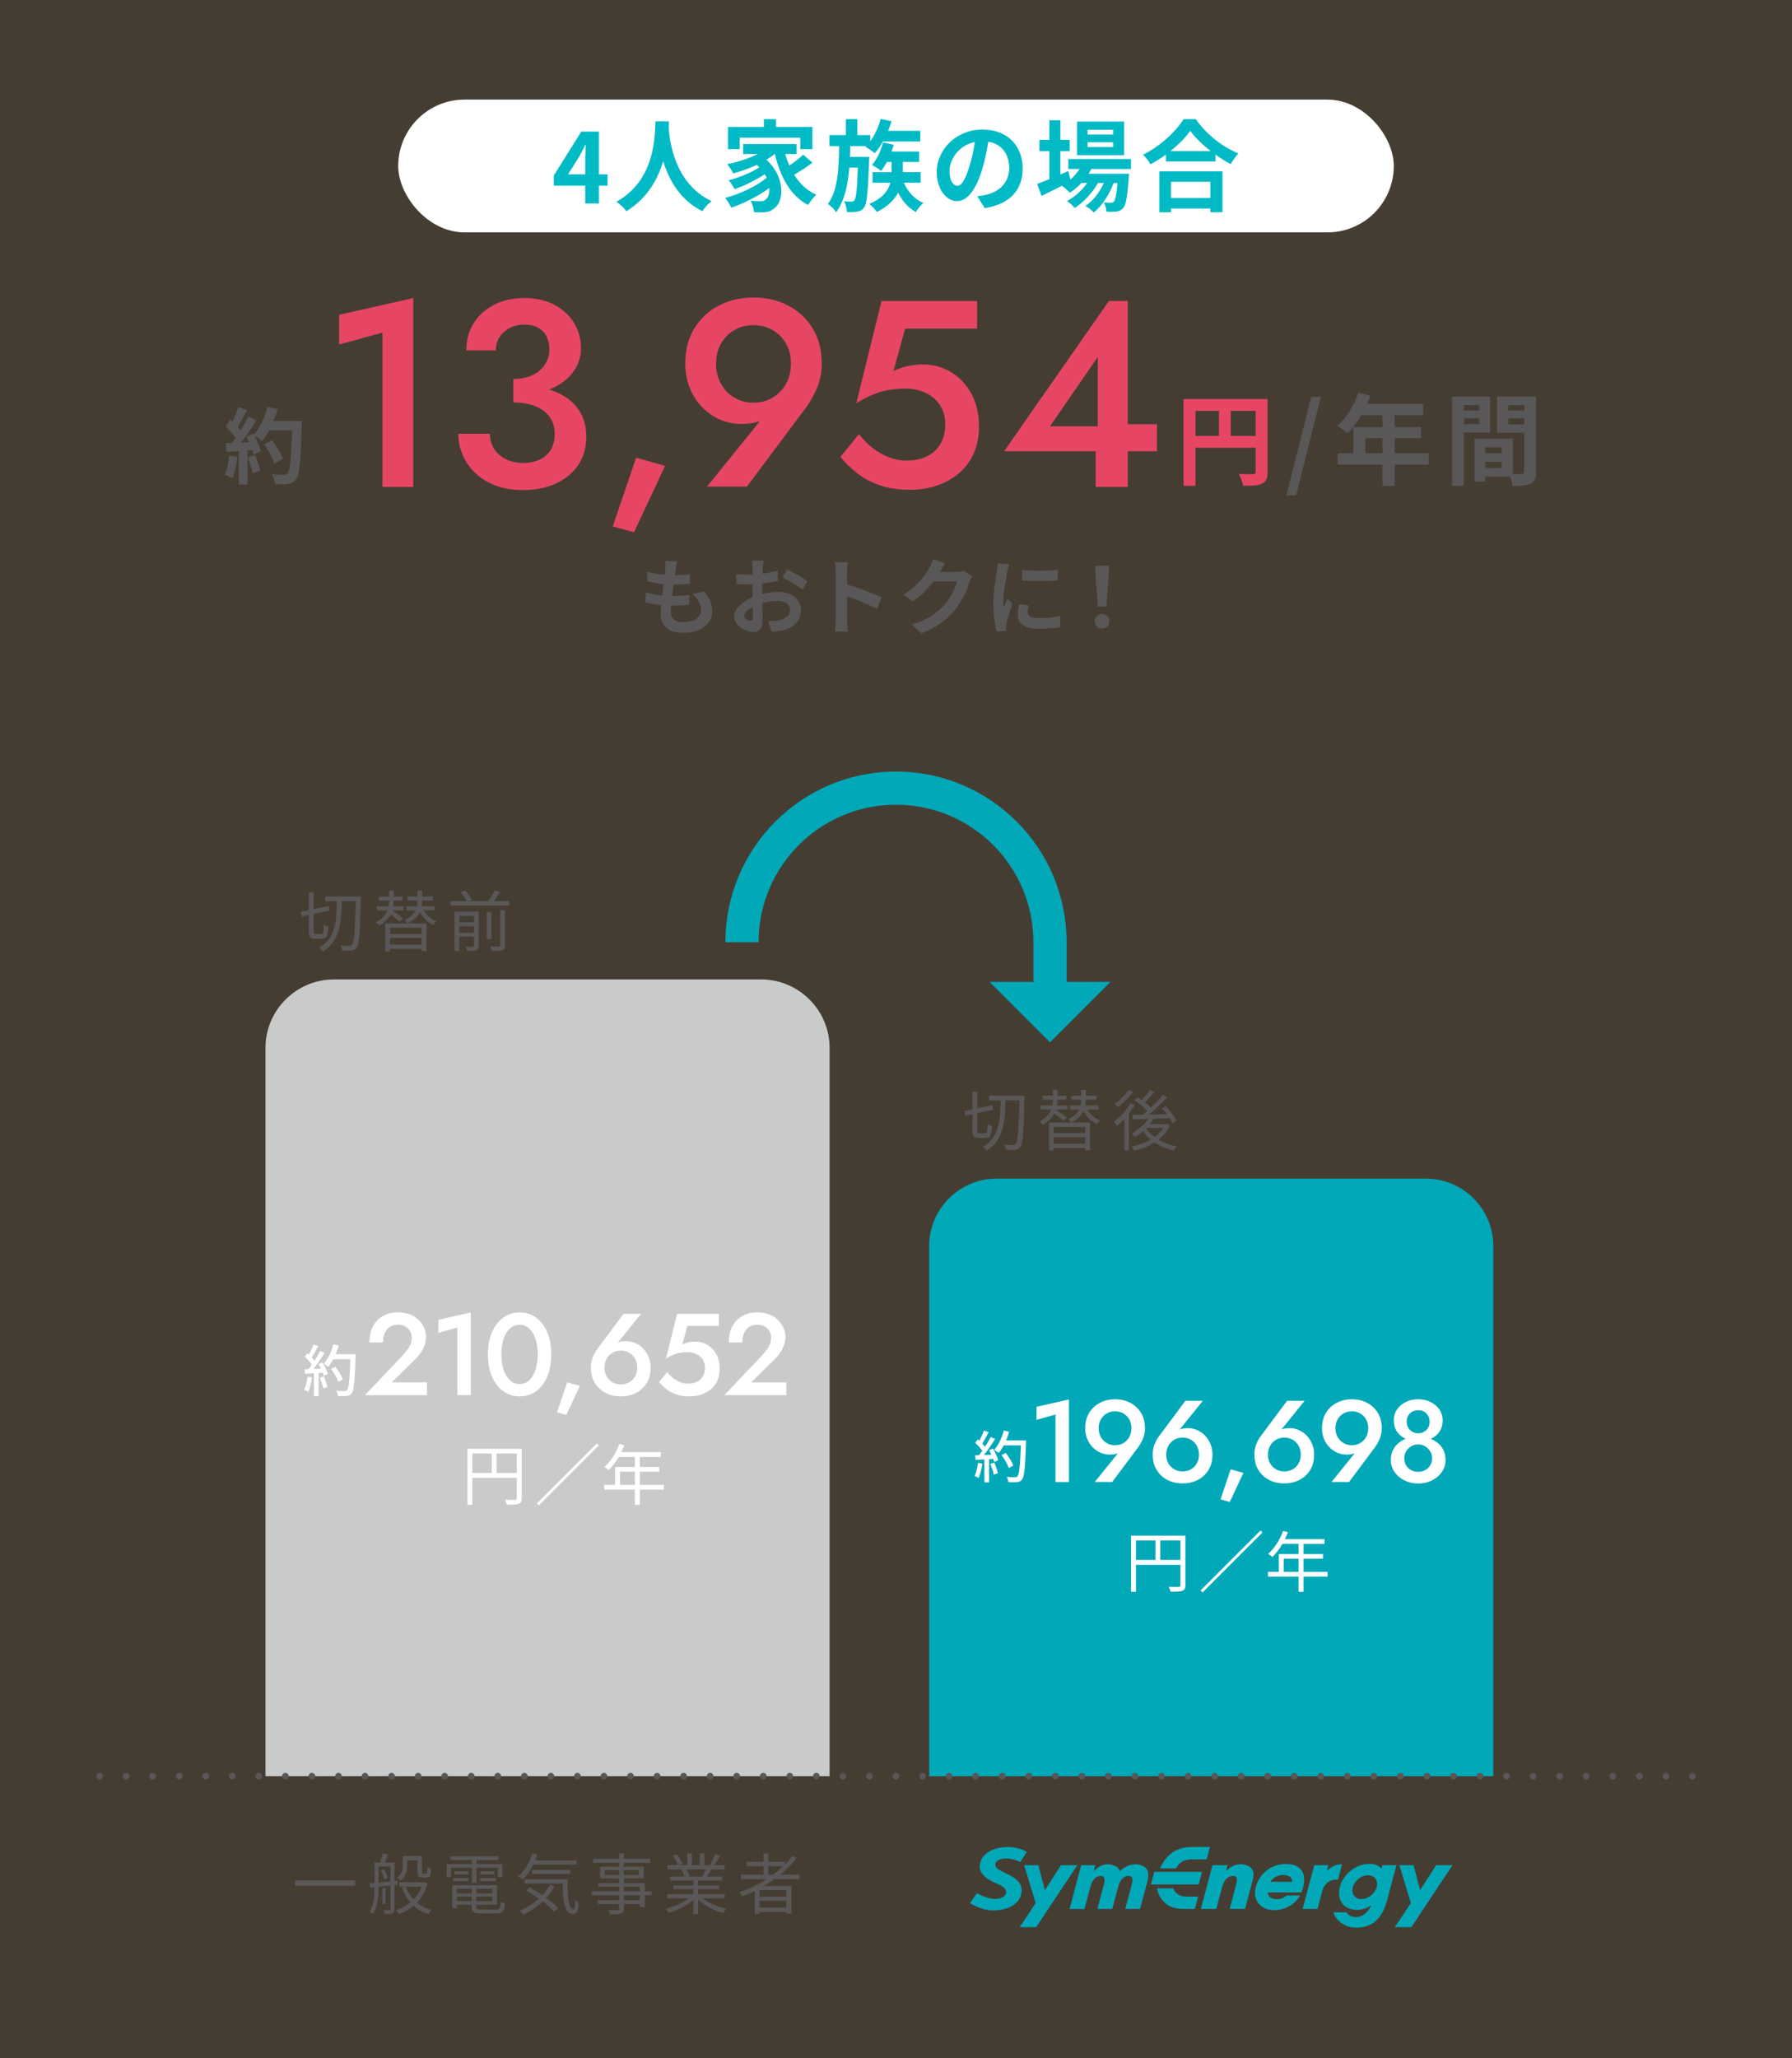 <?xml version="1.0" encoding="UTF-8"?><svg id="_レイヤー_2" xmlns="http://www.w3.org/2000/svg" viewBox="0 0 540 620"><rect x="0" y="0" width="540" height="620" fill="#333333" stroke="none"/><defs><style>.cls-1{fill:#e64664;}.cls-2{fill:#00bac6;}.cls-3{fill:#e69c2e;opacity:.1;}.cls-4{fill:#c9caca;}.cls-5{fill:#fff;}.cls-6{stroke-dasharray:0 8;}.cls-6,.cls-7,.cls-8{fill:none;}.cls-6,.cls-8{stroke:#595757;stroke-linecap:round;stroke-linejoin:round;stroke-width:2px;}.cls-7{stroke:#00a8b8;stroke-miterlimit:10;stroke-width:10px;}.cls-9{fill:#00a8b8;}.cls-10{fill:#595757;}</style></defs><g id="_レイヤー_1-2"><rect class="cls-3" width="540" height="620"/><path class="cls-10" d="M71.5,137.63c-.25,2.35-.77,4.85-1.5,6.45-.52-.33-1.62-.85-2.27-1.08.73-1.47,1.12-3.7,1.32-5.8l2.45.42ZM90.95,126.8s0,1-.03,1.38c-.32,10.95-.67,14.9-1.72,16.22-.7.95-1.35,1.22-2.4,1.38-.9.15-2.45.12-3.9.07-.05-.85-.45-2.15-1-3,1.57.15,3,.15,3.67.15.48,0,.75-.1,1.05-.42.75-.78,1.12-4.42,1.4-12.95h-6.9c-.67,1.22-1.37,2.32-2.12,3.22-.5-.45-1.6-1.2-2.35-1.65.88,1.58,1.67,3.42,1.95,4.67l-2.25,1.05c-.07-.4-.2-.85-.35-1.35l-1.42.1v10.27h-2.62v-10.07l-3.7.25-.25-2.6,1.85-.07c.38-.47.77-1,1.15-1.55-.73-1.08-1.95-2.42-3-3.42l1.4-2.05c.2.17.4.35.6.53.7-1.38,1.4-3.05,1.82-4.35l2.62.92c-.9,1.72-1.92,3.65-2.82,5.05.32.35.62.73.87,1.05.9-1.4,1.7-2.85,2.3-4.1l2.52,1.05c-1.4,2.2-3.15,4.75-4.77,6.77l2.52-.1c-.27-.6-.57-1.2-.87-1.72l2.1-.92.17.3c1.85-1.97,3.32-5.17,4.12-8.32l3.05.65c-.33,1.22-.75,2.42-1.22,3.57h8.52ZM76.83,137.05c.67,1.47,1.32,3.42,1.62,4.7l-2.35.83c-.2-1.28-.85-3.3-1.47-4.82l2.2-.7ZM82.67,139.6c-.48-1.57-1.77-3.97-3.05-5.77l2.37-1.2c1.3,1.72,2.72,4.02,3.25,5.6l-2.57,1.38Z"/><path class="cls-1" d="M102.21,94.82l22.32-5.04v56.88h-9.28v-46.48l-13.04,3.6v-8.96Z"/><path class="cls-1" d="M149.44,146.3c-2.37-.88-4.4-2.11-6.08-3.68-1.68-1.57-2.97-3.39-3.88-5.44-.91-2.05-1.36-4.23-1.36-6.52h9.52c0,1.76.44,3.31,1.32,4.64.88,1.33,2.08,2.36,3.6,3.08,1.52.72,3.21,1.08,5.08,1.08s3.6-.35,5.04-1.04c1.44-.69,2.55-1.69,3.32-3,.77-1.31,1.16-2.89,1.16-4.76,0-1.49-.29-2.83-.88-4-.59-1.17-1.43-2.16-2.52-2.96-1.09-.8-2.4-1.41-3.92-1.84-1.52-.43-3.24-.64-5.16-.64v-5.36c3.09,0,5.97.29,8.64.88,2.67.59,5,1.52,7,2.8s3.56,2.92,4.68,4.92c1.12,2,1.68,4.39,1.68,7.16,0,3.2-.8,6-2.4,8.4-1.6,2.4-3.84,4.27-6.72,5.6-2.88,1.33-6.24,2-10.08,2-2.99,0-5.67-.44-8.04-1.32ZM154.68,114.18c1.71,0,3.23-.23,4.56-.68,1.33-.45,2.47-1.09,3.4-1.92.93-.83,1.65-1.77,2.16-2.84.51-1.07.76-2.19.76-3.36,0-1.49-.28-2.81-.84-3.96-.56-1.15-1.4-2.04-2.52-2.68s-2.53-.96-4.24-.96c-2.4,0-4.43.73-6.08,2.2-1.65,1.47-2.48,3.32-2.48,5.56h-8.88c0-3.09.73-5.81,2.2-8.16,1.47-2.35,3.51-4.2,6.12-5.56,2.61-1.36,5.63-2.04,9.04-2.04,3.63,0,6.72.69,9.28,2.08,2.56,1.39,4.52,3.21,5.88,5.48,1.36,2.27,2.04,4.79,2.04,7.56s-.88,5.33-2.64,7.52c-1.76,2.19-4.17,3.87-7.24,5.04-3.07,1.17-6.57,1.76-10.52,1.76v-5.04Z"/><path class="cls-1" d="M200.41,140.34l-9.36,20-6.4-1.76,7.04-20.72,8.72,2.48Z"/><path class="cls-1" d="M213.06,146.58l17.76-22,1.44-.24c-1.23,1.39-2.55,2.29-3.96,2.72-1.41.43-3.05.64-4.92.64-2.24,0-4.36-.43-6.36-1.28-2-.85-3.8-2.09-5.4-3.72-1.6-1.63-2.85-3.56-3.76-5.8-.91-2.24-1.36-4.69-1.36-7.36,0-4.16.92-7.72,2.76-10.68,1.84-2.96,4.31-5.24,7.4-6.84,3.09-1.6,6.56-2.4,10.4-2.4s7.31.8,10.4,2.4c3.09,1.6,5.56,3.88,7.4,6.84,1.84,2.96,2.76,6.52,2.76,10.68,0,2.61-.45,5.01-1.36,7.2-.91,2.19-2.03,4.19-3.36,6l-17.84,23.84h-12ZM236.86,103.5c-.99-1.73-2.33-3.09-4.04-4.08-1.71-.99-3.63-1.48-5.76-1.48s-4.05.49-5.76,1.48c-1.71.99-3.05,2.35-4.04,4.08-.99,1.73-1.48,3.75-1.48,6.04s.49,4.32,1.48,6.08c.99,1.76,2.33,3.15,4.04,4.16,1.71,1.01,3.63,1.52,5.76,1.52s4.05-.51,5.76-1.52c1.71-1.01,3.05-2.4,4.04-4.16.99-1.76,1.48-3.79,1.48-6.08s-.49-4.31-1.48-6.04Z"/><path class="cls-1" d="M293.28,136.9c-1.15,2.4-2.71,4.39-4.68,5.96-1.97,1.57-4.19,2.75-6.64,3.52s-5.04,1.16-7.76,1.16c-3.41,0-6.44-.45-9.08-1.36-2.64-.91-4.92-2.12-6.84-3.64-1.92-1.52-3.6-3.16-5.04-4.92l5.6-6.88c1.12,1.49,2.43,2.84,3.92,4.04,1.49,1.2,3.13,2.16,4.92,2.88,1.79.72,3.56,1.08,5.32,1.08,2.51,0,4.64-.44,6.4-1.32s3.11-2.13,4.04-3.76c.93-1.63,1.4-3.56,1.4-5.8s-.53-4.24-1.6-5.84c-1.07-1.6-2.51-2.83-4.32-3.68-1.81-.85-3.79-1.28-5.92-1.28-1.65,0-3.27.12-4.84.36s-3.17.68-4.8,1.32c-1.63.64-3.4,1.55-5.32,2.72l7.6-30.8h28.8v8.32h-21.68l-3.52,12.8c1.39-.69,2.83-1.2,4.32-1.52,1.49-.32,3.01-.48,4.56-.48,3.09,0,5.92.77,8.48,2.32,2.56,1.55,4.6,3.71,6.12,6.48,1.52,2.77,2.28,6.05,2.28,9.84,0,3.25-.57,6.08-1.72,8.48Z"/><path class="cls-1" d="M334.16,90.66h5.68v56h-9.68v-14.08l.64-.88v-24.16l-14.4,20.88h19.44l1.36-.64h11.44v8.16h-46.08l31.6-45.28Z"/><path class="cls-10" d="M203.64,171.33c-.08.42-.18,1.1-.27,1.92,1.8-.03,3.4-.17,4.57-.35l-.1,2.97c-1.5.15-2.87.25-4.87.25-.15,1.1-.3,2.27-.42,3.4h.17c1.55,0,3.4-.1,5.02-.3l-.07,2.97c-1.4.12-2.85.23-4.42.23h-1c-.05.75-.1,1.37-.1,1.82,0,2.08,1.27,3.17,3.72,3.17,3.5,0,5.4-1.6,5.4-3.65,0-1.7-.92-3.3-2.57-4.85l3.52-.75c1.65,2.1,2.42,3.87,2.42,6,0,3.77-3.4,6.47-8.87,6.47-3.92,0-6.7-1.7-6.7-5.87,0-.6.08-1.5.18-2.52-1.82-.18-3.47-.45-4.8-.83l.17-3.02c1.62.55,3.3.83,4.92,1,.15-1.12.3-2.3.42-3.42-1.72-.18-3.5-.47-4.97-.9l.17-2.87c1.45.48,3.32.8,5.15.95.07-.78.15-1.45.2-2.03.08-1.17.08-1.67.02-2.22l3.52.2c-.23.9-.33,1.57-.42,2.22Z"/><path class="cls-10" d="M229.84,171.01c-.02.55-.05,1.15-.07,1.78,1.65-.2,3.3-.53,4.6-.9l.08,3.1c-1.42.32-3.15.57-4.77.78-.02.75-.02,1.52-.02,2.25v.92c1.7-.43,3.42-.65,4.8-.65,3.85,0,6.87,2,6.87,5.45,0,2.95-1.55,5.17-5.52,6.17-1.15.25-2.25.32-3.27.4l-1.15-3.22c1.12,0,2.2-.03,3.07-.18,2.02-.38,3.62-1.38,3.62-3.2,0-1.7-1.5-2.7-3.67-2.7-1.55,0-3.17.25-4.7.7.05,1.97.1,3.92.1,4.77,0,3.1-1.1,3.92-2.75,3.92-2.42,0-5.85-2.1-5.85-4.75,0-2.17,2.5-4.45,5.57-5.77-.02-.6-.02-1.2-.02-1.77v-2.1c-.48.02-.92.05-1.32.05-1.67,0-2.65-.02-3.5-.12l-.05-3.02c1.47.17,2.55.2,3.45.2.45,0,.95-.02,1.45-.05.02-.87.02-1.6.02-2.02,0-.53-.1-1.75-.17-2.2h3.45c-.08.45-.18,1.52-.23,2.17ZM226.09,186.98c.45,0,.8-.2.8-1.05,0-.62-.02-1.77-.08-3.12-1.52.83-2.55,1.85-2.55,2.72,0,.78,1.17,1.45,1.82,1.45ZM243.33,175.05l-1.5,2.55c-1.2-1.03-4.47-2.9-6.02-3.65l1.37-2.42c1.92.92,4.82,2.57,6.15,3.52Z"/><path class="cls-10" d="M251.83,172.36c0-.87-.08-2.12-.25-3h3.9c-.1.87-.22,1.97-.22,3v3.7c3.35.97,8.15,2.75,10.45,3.88l-1.42,3.45c-2.57-1.35-6.32-2.8-9.02-3.72v7.07c0,.72.12,2.47.22,3.5h-3.9c.15-1,.25-2.5.25-3.5v-14.37Z"/><path class="cls-10" d="M283.3,172.18s-.05.07-.08.12h5.02c.77,0,1.6-.12,2.17-.3l2.55,1.57c-.27.48-.62,1.18-.83,1.8-.67,2.22-2.1,5.55-4.35,8.35-2.37,2.9-5.4,5.2-10.1,7.05l-2.95-2.65c5.12-1.52,7.9-3.7,10.07-6.17,1.7-1.95,3.15-4.95,3.55-6.82h-7.02c-1.67,2.17-3.85,4.37-6.3,6.05l-2.8-2.07c4.37-2.67,6.55-5.9,7.8-8.05.37-.62.9-1.78,1.12-2.62l3.65,1.2c-.57.87-1.22,2-1.52,2.55Z"/><path class="cls-10" d="M303.51,172.21c-.32,1.67-1.2,6.67-1.2,9.17,0,.47.03,1.12.1,1.62.38-.85.77-1.72,1.12-2.55l1.55,1.22c-.7,2.08-1.52,4.8-1.8,6.12-.08.38-.12.92-.12,1.17,0,.28.02.68.05,1.03l-2.9.2c-.5-1.72-.97-4.77-.97-8.17,0-3.75.77-7.97,1.05-9.9.08-.7.23-1.65.25-2.45l3.5.3c-.2.52-.52,1.77-.62,2.22ZM309.69,184.43c0,1.1.95,1.78,3.5,1.78,2.22,0,4.07-.2,6.27-.65l.05,3.37c-1.62.3-3.62.48-6.45.48-4.3,0-6.37-1.53-6.37-4.1,0-.97.15-1.97.42-3.25l2.87.27c-.2.83-.3,1.43-.3,2.1ZM318.73,171.63v3.22c-3.07.28-7.6.3-10.75,0v-3.2c3.07.42,8.05.3,10.75-.03Z"/><path class="cls-10" d="M329.9,187.15c0-1.32.95-2.22,2.2-2.22s2.2.9,2.2,2.22-.95,2.2-2.2,2.2-2.2-.9-2.2-2.2ZM330.15,174.16l-.12-3.72h4.15l-.12,3.72-.67,8.55h-2.55l-.67-8.55Z"/><path class="cls-1" d="M381.97,142.16c0,1.95-.42,2.94-1.68,3.51-1.2.6-3,.66-5.67.66-.18-.99-.78-2.64-1.29-3.57,1.71.12,3.66.09,4.26.09.57-.03.78-.21.78-.72v-7.26h-18.12v11.46h-3.6v-26.1h25.32v21.93ZM360.25,131.33h7.08v-7.56h-7.08v7.56ZM378.37,131.33v-7.56h-7.5v7.56h7.5Z"/><path class="cls-10" d="M395.12,119.57h2.91l-7.44,29.64h-2.94l7.47-29.64Z"/><path class="cls-10" d="M430.54,139.97h-10.26v6.42h-3.69v-6.42h-13.5v-3.42h4.74v-7.89h8.76v-3.57h-6.42c-1.23,2.13-2.67,4.05-4.08,5.46-.69-.6-2.22-1.8-3.09-2.31,2.7-2.28,5.01-6.12,6.3-9.99l3.63.93c-.27.84-.6,1.65-.99,2.46h16.95v3.45h-8.61v3.57h7.92v3.33h-7.92v4.56h10.26v3.42ZM416.59,136.55v-4.56h-5.19v4.56h5.19Z"/><path class="cls-10" d="M441.11,130.31v16.05h-3.54v-26.88h11.49v10.83h-7.95ZM441.11,122.06v1.59h4.62v-1.59h-4.62ZM445.73,127.76v-1.71h-4.62v1.71h4.62ZM462.89,142.13c0,1.92-.39,2.97-1.59,3.54-1.17.6-2.91.69-5.49.69-.09-.75-.42-1.86-.78-2.79h-7.44v1.53h-3.24v-12.96h1.47v-.03l10.08.03v10.62c1.17.03,2.28.03,2.67,0,.54,0,.72-.18.72-.66v-11.73h-8.16v-10.89h11.76v22.65ZM452.54,134.75h-4.95v1.8h4.95v-1.8ZM452.54,140.96v-1.86h-4.95v1.86h4.95ZM454.52,122.06v1.59h4.77v-1.59h-4.77ZM459.29,127.82v-1.77h-4.77v1.77h4.77Z"/><path class="cls-10" d="M107.04,566.43v1.62h-18.16v-1.62h18.16Z"/><path class="cls-10" d="M118.89,567.81v7.24c0,.68-.14,1.06-.6,1.28-.46.2-1.16.22-2.3.22-.06-.32-.26-.88-.44-1.2h1.76c.24,0,.34-.06.34-.3v-7.1c-1.24.14-2.46.28-3.58.4,0,2.54-.22,5.98-1.66,8.2-.2-.22-.74-.54-1.04-.68,1.32-2.1,1.48-5.04,1.48-7.4l-1.3.14-.16-1.24,1.46-.14v-6.18h1.74c.28-.84.6-1.96.72-2.74l1.6.32c-.32.82-.66,1.7-.96,2.42h2.94v5.56l.92-.1.02,1.18-.94.12ZM114.06,567.11c1.1-.1,2.32-.24,3.58-.36v-4.5h-3.58v4.86ZM115.7,563.07c.54.8,1,1.92,1.16,2.66l-1.02.42c-.14-.76-.58-1.88-1.06-2.72l.92-.36ZM116.2,573.47h-.96v-4.68h.96v4.68ZM128.83,567.27c-.62,2.42-1.74,4.36-3.16,5.86,1.22,1,2.68,1.76,4.36,2.2-.3.28-.72.86-.92,1.22-1.72-.52-3.22-1.36-4.46-2.48-1.32,1.12-2.86,1.96-4.5,2.52-.14-.36-.52-.94-.8-1.24,1.56-.46,3.04-1.24,4.3-2.3-1.1-1.26-1.96-2.76-2.58-4.48l1.12-.26h-1.88v-1.34h7.34l.26-.04.92.34ZM122.73,561.69c0,1.54-.34,3.48-1.94,4.76-.22-.26-.76-.72-1.06-.88,1.44-1.12,1.66-2.64,1.66-3.92v-2.56h5.76v4.58c0,.38,0,.6.08.66.08.08.2.1.34.1h.54c.18,0,.36-.02.44-.08.08-.04.16-.18.2-.42.04-.28.06-.86.08-1.62.26.24.74.46,1.08.58,0,.72-.06,1.58-.18,1.86-.12.34-.32.54-.58.66-.22.12-.6.16-.9.16h-1c-.36,0-.8-.08-1.08-.32-.26-.26-.36-.58-.36-1.66v-3.2h-3.08v1.3ZM122.27,568.31c.54,1.44,1.34,2.74,2.36,3.84,1.02-1.06,1.84-2.36,2.38-3.84h-4.74Z"/><path class="cls-10" d="M142.19,562.61h-6.28v2.8h-1.34v-3.88h7.62v-1.22h-6.48v-1.16h14.52v1.16h-6.6v1.22h7.76v3.88h-1.38v-2.8h-6.38v4.56h-1.44v-4.56ZM149.5,575.19c1.06,0,1.26-.34,1.36-2.34.34.22.88.42,1.3.5-.22,2.42-.68,3.02-2.56,3.02h-4.6c-2.24,0-2.86-.38-2.86-1.98v-.64h-4.44v1.04h-1.42v-6.94h13.48v5.9h-6.2v.64c0,.68.24.8,1.5.8h4.44ZM136.57,565.71h4.6v.94h-4.6v-.94ZM141.17,564.61h-4.22v-.92h4.22v.92ZM137.69,568.93v1.38h4.44v-1.38h-4.44ZM142.13,572.67v-1.36h-4.44v1.36h4.44ZM148.31,568.93h-4.76v1.38h4.76v-1.38ZM148.31,572.67v-1.36h-4.76v1.36h4.76ZM148.98,563.69v.92h-4.28v-.92h4.28ZM144.69,565.71h4.76v.94h-4.76v-.94Z"/><path class="cls-10" d="M160.71,561.67c-.9,1.8-2.02,3.36-3.24,4.5-.3-.26-.96-.72-1.36-.96,1.94-1.6,3.48-4.16,4.3-6.96l1.54.36c-.2.62-.42,1.22-.66,1.8h12.46v1.26h-13.04ZM167.15,568.19c-.72,1.26-1.58,2.42-2.54,3.48,1.44,1.04,2.72,2.12,3.58,3.04l-1.18,1.12c-.8-.92-2.04-2-3.48-3.08-1.72,1.62-3.7,2.96-5.78,3.96-.22-.3-.78-.88-1.1-1.14,2.1-.9,4.06-2.14,5.72-3.66-1.24-.88-2.56-1.72-3.8-2.42l1.06-.98c1.22.68,2.54,1.48,3.82,2.34.9-.96,1.68-2.02,2.3-3.14l1.4.48ZM171.01,566.09c.02,5.16.3,9.02,1.8,9.02.4,0,.5-1.14.54-2.82.28.3.72.66,1.04.86-.14,2.5-.46,3.4-1.68,3.42-2.64-.02-3.06-3.74-3.18-9.2h-11.44v-1.28h12.92ZM160.37,564.49v-1.24h11.48v1.24h-11.48Z"/><path class="cls-10" d="M196.36,570.89h-2.06v3.54h-1.48v-.9h-4.8v1.38c0,.92-.28,1.26-.88,1.48-.62.22-1.66.24-3.32.24-.08-.38-.32-.92-.52-1.26,1.2.04,2.4.02,2.74.02.38-.02.5-.14.5-.48v-1.38h-6.46v-1.14h6.46v-1.5h-8.18v-1.18h8.18v-1.4h-6.28v-1.1h6.28v-1.4h-5.72v-3.52h5.72v-1.16h-7.8v-1.22h7.8v-1.6h1.48v1.6h7.96v1.22h-7.96v1.16h5.96v3.52h-5.96v1.4h6.28v2.5h2.06v1.18ZM186.53,564.77v-1.44h-4.3v1.44h4.3ZM188.01,563.33v1.44h4.48v-1.44h-4.48ZM188.01,569.71h4.8v-1.4h-4.8v1.4ZM192.81,570.89h-4.8v1.5h4.8v-1.5Z"/><path class="cls-10" d="M211.77,571.81c1.82,1.44,4.58,2.62,7.14,3.16-.34.32-.8.9-1,1.32-2.68-.76-5.6-2.26-7.52-4.1v4.36h-1.46v-4.26c-1.92,1.74-4.84,3.18-7.46,3.94-.2-.38-.64-.94-.96-1.26,2.48-.56,5.26-1.76,7.06-3.16h-6.54v-1.26h7.9v-1.48h-6.02v-1.14h6.02v-1.46h-7.02v-1.22h4.36c-.18-.6-.58-1.4-.98-2l.7-.14h-4.88v-1.28h3.18c-.28-.8-.98-2-1.58-2.9l1.26-.42c.68.9,1.4,2.14,1.7,2.94l-1.02.38h2.46v-3.54h1.38v3.54h2.38v-3.54h1.4v3.54h2.42l-.74-.24c.52-.84,1.16-2.14,1.52-3.04l1.52.4c-.56,1.02-1.2,2.12-1.76,2.88h3.1v1.28h-4c-.4.76-.84,1.54-1.24,2.14h4.54v1.22h-7.24v1.46h6.26v1.14h-6.26v1.48h8.02v1.26h-6.64ZM206.79,563.11c.42.62.84,1.46,1,2l-.64.14h4.7l-.2-.06c.34-.58.74-1.4,1.02-2.08h-5.88Z"/><path class="cls-10" d="M233.45,566.03c-1.04.74-2.12,1.44-3.22,2.08h8.26v8.36h-1.52v-.56h-8.1v.64h-1.46v-6.92c-1.2.58-2.44,1.12-3.66,1.58-.18-.32-.66-.92-.94-1.22,2.9-1.02,5.7-2.34,8.22-3.96h-7.78v-1.34h6.84v-2.56h-5.1v-1.32h5.1v-2.5h1.46v2.5h4.94v.82c.84-.84,1.6-1.72,2.28-2.64l1.26.68c-1.4,1.84-3.04,3.52-4.86,5.02h5.76v1.34h-7.48ZM236.97,569.37h-8.1v1.98h8.1v-1.98ZM236.97,574.61v-2.08h-8.1v2.08h8.1ZM232.95,564.69c1.08-.8,2.1-1.66,3.04-2.56h-4.44v2.56h1.4Z"/><path class="cls-10" d="M96.92,281.37c.52,0,.62-.52.66-2.86.34.28.94.54,1.34.64-.16,2.76-.52,3.62-1.88,3.62h-2.1c-1.48,0-1.88-.48-1.88-2.26v-4.92l-2.14.46-.26-1.36,2.4-.52v-5.32h1.46v5.02l4.5-.96.28,1.34-4.78,1.02v5.26c0,.72.08.84.62.84h1.78ZM108.74,270.05s-.02.62-.02.82c-.26,10.2-.46,13.56-1.26,14.58-.42.62-.86.8-1.54.88-.64.08-1.76.06-2.8,0-.02-.44-.22-1.08-.48-1.52,1.16.1,2.22.1,2.68.1.34.02.56-.06.78-.34.6-.74.88-4.06,1.12-13.1h-4.2c-.14,6.22-.6,12.1-5.74,15.16-.22-.38-.72-.9-1.08-1.18,4.92-2.74,5.24-8.2,5.32-13.98h-3.48v-1.42h10.7Z"/><path class="cls-10" d="M120.49,277.65c-.62-.58-1.74-1.44-2.78-2.2-.64,1.22-1.72,2.38-3.48,3.36-.22-.28-.66-.78-.98-1.02,2.02-1,3.02-2.3,3.5-3.58h-3.16v-1.22h3.5c.12-.62.14-1.22.14-1.74h-3.04v-1.2h3.04v-1.76h1.42v1.76h2.66v1.2h-2.66c0,.54-.04,1.14-.14,1.74h3.14v1.22h-3.42l-.02.06c1.1.74,2.5,1.74,3.22,2.38l-.94,1ZM116.09,278.15h12.42v8.34h-1.48v-.66h-9.5v.74h-1.44v-8.42ZM117.53,279.43v1.92h9.5v-1.92h-9.5ZM127.03,284.55v-2.04h-9.5v2.04h9.5ZM127.71,274.21c.82,1.48,2.16,2.7,3.84,3.3-.34.24-.76.76-.94,1.12-1.78-.78-3.16-2.2-4.06-3.94-.58,1.24-1.72,2.48-3.76,3.44-.2-.32-.62-.8-.92-1.06,1.88-.76,2.86-1.8,3.38-2.86h-2.84v-1.22h3.22c.12-.54.14-1.08.14-1.54v-.2h-2.96v-1.2h2.96v-1.76h1.44v1.76h3.22v1.2h-3.22v.2c0,.48-.04,1.02-.12,1.54h3.94v1.22h-3.32Z"/><path class="cls-10" d="M153.5,271.45v1.36h-17.74v-1.36h4.9c-.36-.78-1.14-1.86-1.82-2.66l1.36-.52c.78.84,1.62,2.02,2,2.8l-.98.38h5.96c.68-.96,1.44-2.28,1.88-3.24l1.56.52c-.54.92-1.2,1.9-1.78,2.72h4.66ZM144.27,284.85c0,.76-.18,1.14-.72,1.38-.56.24-1.42.24-2.78.24-.08-.38-.28-.94-.48-1.3,1,.04,1.9.04,2.16.02.3-.02.38-.1.38-.36v-2.66h-4.42v4.3h-1.42v-11.88h7.28v10.26ZM138.41,275.87v1.96h4.42v-1.96h-4.42ZM142.83,280.99v-2h-4.42v2h4.42ZM148.08,282.91h-1.38v-8.12h1.38v8.12ZM150.72,274.19h1.46v10.5c0,.9-.2,1.3-.8,1.54-.64.24-1.64.28-3.16.26-.08-.4-.32-1.02-.54-1.42,1.22.04,2.3.04,2.6.02.34-.02.44-.1.44-.4v-10.5Z"/><path class="cls-10" d="M296.92,341.37c.52,0,.62-.52.66-2.86.34.28.94.54,1.34.64-.16,2.76-.52,3.62-1.88,3.62h-2.1c-1.48,0-1.88-.48-1.88-2.26v-4.92l-2.14.46-.26-1.36,2.4-.52v-5.32h1.46v5.02l4.5-.96.28,1.34-4.78,1.02v5.26c0,.72.08.84.62.84h1.78ZM308.74,330.05s-.02.62-.02.82c-.26,10.2-.46,13.56-1.26,14.58-.42.62-.86.8-1.54.88-.64.08-1.76.06-2.8,0-.02-.44-.22-1.08-.48-1.52,1.16.1,2.22.1,2.68.1.34.02.56-.06.78-.34.6-.74.88-4.06,1.12-13.1h-4.2c-.14,6.22-.6,12.1-5.74,15.16-.22-.38-.72-.9-1.08-1.18,4.92-2.74,5.24-8.2,5.32-13.98h-3.48v-1.42h10.7Z"/><path class="cls-10" d="M320.49,337.65c-.62-.58-1.74-1.44-2.78-2.2-.64,1.22-1.72,2.38-3.48,3.36-.22-.28-.66-.78-.98-1.02,2.02-1,3.02-2.3,3.5-3.58h-3.16v-1.22h3.5c.12-.62.14-1.22.14-1.74h-3.04v-1.2h3.04v-1.76h1.42v1.76h2.66v1.2h-2.66c0,.54-.04,1.14-.14,1.74h3.14v1.22h-3.42l-.02.06c1.1.74,2.5,1.74,3.22,2.38l-.94,1ZM316.09,338.15h12.42v8.34h-1.48v-.66h-9.5v.74h-1.44v-8.42ZM317.53,339.43v1.92h9.5v-1.92h-9.5ZM327.03,344.55v-2.04h-9.5v2.04h9.5ZM327.71,334.21c.82,1.48,2.16,2.7,3.84,3.3-.34.24-.76.76-.94,1.12-1.78-.78-3.16-2.2-4.06-3.94-.58,1.24-1.72,2.48-3.76,3.44-.2-.32-.62-.8-.92-1.06,1.88-.76,2.86-1.8,3.38-2.86h-2.84v-1.22h3.22c.12-.54.14-1.08.14-1.54v-.2h-2.96v-1.2h2.96v-1.76h1.44v1.76h3.22v1.2h-3.22v.2c0,.48-.04,1.02-.12,1.54h3.94v1.22h-3.32Z"/><path class="cls-10" d="M341.92,332.81c-.5.88-1.08,1.76-1.74,2.62v11.18h-1.38v-9.56c-.74.8-1.5,1.54-2.26,2.14-.14-.3-.6-1-.84-1.3,1.82-1.36,3.72-3.44,4.9-5.54l1.32.46ZM341.48,328.81c-1.18,1.7-3.04,3.54-4.72,4.74-.2-.3-.58-.82-.84-1.08,1.56-1.04,3.32-2.76,4.2-4.16l1.36.5ZM352.52,339.01c-.76,1.74-1.96,3.16-3.4,4.28,1.58.94,3.46,1.64,5.46,2.04-.3.3-.7.86-.9,1.24-2.14-.48-4.08-1.32-5.74-2.44-1.86,1.18-4.02,1.98-6.2,2.48-.14-.38-.48-.98-.76-1.26,2.02-.4,4.04-1.1,5.78-2.1-.88-.74-1.66-1.58-2.3-2.52-.78.68-1.6,1.28-2.42,1.78-.2-.28-.68-.86-1-1.08,1.9-1.04,3.78-2.62,4.98-4.38-1.72.06-3.32.1-4.62.14l-.12-1.36,3.08-.04c.44-.38.92-.76,1.38-1.2-.94-.96-2.46-2.2-3.8-3.08l.9-.94c.38.24.78.5,1.18.8.88-.92,1.9-2.14,2.52-3.08l1.3.68c-.88,1.06-1.92,2.24-2.82,3.12.68.52,1.32,1.06,1.78,1.54,1.36-1.28,2.66-2.66,3.58-3.82l1.32.74c-1.56,1.66-3.6,3.64-5.46,5.2,1.7-.04,3.54-.08,5.36-.12-.46-.62-.98-1.24-1.48-1.78l1.16-.62c1.26,1.32,2.68,3.12,3.3,4.32l-1.24.72c-.2-.42-.52-.92-.88-1.46l-4.82.18c-.32.56-.7,1.1-1.12,1.62h4.8l.24-.08.96.48ZM345.38,339.89c.64.98,1.5,1.86,2.54,2.62,1.06-.78,1.96-1.68,2.6-2.74h-5.04l-.1.12Z"/><path class="cls-4" d="M80,535.03v-219.39c0-11.34,9.28-20.61,20.61-20.61h128.77c11.34,0,20.61,9.28,20.61,20.61v219.39"/><path class="cls-9" d="M280,535.03v-159.72c0-11.16,9.13-20.28,20.28-20.28h129.43c11.16,0,20.28,9.13,20.28,20.28v159.72"/><polygon class="cls-9" points="432.77 561.84 427.93 569.36 425.97 561.84 421.68 561.84 425.15 573.25 420.32 580.51 425.3 580.51 437.7 561.84 432.77 561.84"/><polygon class="cls-9" points="319.71 561.84 314.87 569.36 312.9 561.84 308.62 561.84 312.09 573.25 307.25 580.51 312.24 580.51 324.64 561.84 319.71 561.84"/><path class="cls-9" d="M377.69,564.03c-.47-2.32-3.05-2.46-3.91-2.46-2.01,0-3.51,1.21-4.35,2.09l.47-1.81h-4.54l-3.5,13.17h4.66l1.79-6.72c.52-1.95,1.73-3.2,3.2-3.23,1.61-.03,1.25,1.47.98,2.62l-1.94,7.33h4.64l1.72-6.47c.44-1.61,1-3.41.78-4.52Z"/><path class="cls-9" d="M303.12,564.29c-1.97-.93-3.2-1.55-3.2-2.57,0-1.36,1.73-1.91,3.33-1.91,2.15,0,4.2,1.09,4.2,1.09l1.99-3.05s-2.18-1.49-5.69-1.49c-2.97,0-5.54.88-7.04,2.41-.98,1-1.49,2.25-1.46,3.61.05,2.39,2.52,3.83,4.94,4.93,2.17.94,2.89,1.53,2.97,2.57.07.83-.74,2.13-3.38,2.13-2.45,0-5.38-1.74-5.38-1.74l-2.11,3s3.34,2.19,6.81,2.19c3.16,0,5.73-.85,7.25-2.4,1.02-1.04,1.54-2.37,1.51-3.87-.04-1.91-1.59-3.51-4.74-4.9Z"/><path class="cls-9" d="M404.42,561.58c-.29,0-2.41-.27-4.62,2.08l.48-1.81h-4.25l-3.5,13.17h4.48l1.43-5.33c.12-.44.28-.88.5-1.28,1.31-2.36,3.54-2.26,4.25-2.23l1.22-4.6Z"/><path class="cls-9" d="M345.96,564.03c-.44-2.32-3.31-2.46-3.78-2.46-2.19,0-3.88,1.21-4.7,2.08-.66-1.96-3.23-2.08-3.68-2.08-1.94,0-3.42,1.21-4.23,2.09l.48-1.81h-4.25l-3.5,13.18h4.49s1.81-6.72,1.81-6.72c.5-1.95,1.59-3.2,3.02-3.23,1.34-.03,1.33,1.09,1.14,2.13l-2.08,7.81h4.49s1.81-6.72,1.81-6.72c.5-1.95,1.59-3.2,3.02-3.23,1.55-.03,1.3,1.47,1.04,2.62l-1.97,7.33h4.48s1.72-6.48,1.72-6.48c.43-1.61.96-3.1.69-4.52Z"/><polygon class="cls-9" points="347.83 563.84 346.81 567.66 361.2 567.66 362.22 563.84 347.83 563.84"/><path class="cls-9" d="M350.26,572.38c1.4,1.7,3.12,2.64,6.49,2.64h3.31l.99-3.72h-3.39c-2,0-3.54-.84-4.13-2.49h-4.85c.21,1.34.75,2.56,1.59,3.58Z"/><path class="cls-9" d="M359.28,560.07h4.34l.99-3.71h-5.52c-4.48,0-7.7,2.21-9.5,6.45h4.8c1.07-1.97,2.5-2.74,4.89-2.74Z"/><path class="cls-9" d="M416.56,561.84l-.26,1.05c-.77-.96-2.04-1.45-3.77-1.45-3.81,0-7.72,3.04-8.73,6.77-.54,2.02-.3,3.84.67,5.14.94,1.25,2.51,1.93,4.43,1.93,1.64,0,2.95-.41,4.34-1.39-.85,1.99-2.6,3.59-4.65,3.59-2.27,0-2.76-1.44-2.76-1.44h-3.99c.32,1.94,3.1,4.63,6.77,4.63,4.79,0,7.85-2.5,9.4-8.33l2.8-10.51h-4.24ZM414.84,568.46c-.54,1.98-2.59,3.59-4.58,3.59s-3.15-1.61-2.61-3.59c.54-1.98,2.59-3.59,4.58-3.59s3.15,1.61,2.61,3.59Z"/><path class="cls-9" d="M387.42,561.48c-4.29,0-7.91,2.8-9.01,6.96-.48,1.83-.21,3.55.77,4.83,1.04,1.37,2.77,2.13,4.86,2.13,2.53,0,5.86-1.31,7.61-4.23l.12-.2h-4.07c-.96.81-1.75,1.11-2.96,1.11-1.64,0-2.65-.75-2.75-2.03h10.14l.07-.15c.21-.44.32-.72.45-1.23.6-2.29.43-4.15-.51-5.39-.91-1.2-2.5-1.81-4.72-1.81ZM382.79,566.86c.9-1.35,2.25-2.06,3.9-2.06,1.21,0,2.64.37,2.74,2.06h-6.65Z"/><line class="cls-8" x1="30" y1="535.03" x2="30" y2="535.03"/><line class="cls-6" x1="38" y1="535.03" x2="506" y2="535.03"/><line class="cls-8" x1="510" y1="535.03" x2="510" y2="535.03"/><path class="cls-5" d="M312.35,423.76l9.77-2.21v24.88h-4.06v-20.33l-5.71,1.58v-3.92Z"/><path class="cls-5" d="M329.89,446.41l7.77-9.62.63-.1c-.54.61-1.11,1-1.73,1.19-.62.19-1.34.28-2.15.28-.98,0-1.91-.19-2.78-.56-.88-.37-1.66-.92-2.36-1.63-.7-.71-1.25-1.56-1.65-2.54-.4-.98-.6-2.05-.6-3.22,0-1.82.4-3.38,1.21-4.67s1.88-2.29,3.24-2.99c1.35-.7,2.87-1.05,4.55-1.05s3.2.35,4.55,1.05c1.35.7,2.43,1.7,3.24,2.99.8,1.29,1.21,2.85,1.21,4.67,0,1.14-.2,2.19-.6,3.15-.4.96-.89,1.83-1.47,2.62l-7.8,10.43h-5.25ZM340.3,427.56c-.43-.76-1.02-1.35-1.77-1.79-.75-.43-1.59-.65-2.52-.65s-1.77.22-2.52.65c-.75.43-1.34,1.03-1.77,1.79-.43.76-.65,1.64-.65,2.64s.22,1.89.65,2.66c.43.77,1.02,1.38,1.77,1.82.75.44,1.59.67,2.52.67s1.77-.22,2.52-.67c.75-.44,1.34-1.05,1.77-1.82.43-.77.65-1.66.65-2.66s-.22-1.88-.65-2.64Z"/><path class="cls-5" d="M362.45,421.98l-7.77,9.62-.59.1c.54-.61,1.11-1.01,1.71-1.21.61-.2,1.33-.3,2.17-.3.96,0,1.88.19,2.77.58.89.38,1.67.93,2.36,1.64.69.71,1.24,1.56,1.65,2.54.41.98.61,2.05.61,3.22,0,1.8-.4,3.35-1.21,4.65-.81,1.31-1.88,2.3-3.24,2.99-1.35.69-2.87,1.03-4.55,1.03s-3.2-.34-4.55-1.03c-1.35-.69-2.43-1.69-3.24-2.99-.81-1.31-1.21-2.86-1.21-4.65,0-1.14.19-2.2.58-3.17.38-.97.88-1.84,1.49-2.61l7.77-10.43h5.25ZM352.07,440.81c.43.75,1.02,1.34,1.77,1.77.75.43,1.59.65,2.52.65s1.77-.22,2.52-.65c.75-.43,1.34-1.02,1.77-1.77.43-.75.65-1.62.65-2.62s-.22-1.9-.65-2.68c-.43-.78-1.02-1.39-1.77-1.82-.75-.43-1.59-.65-2.52-.65s-1.77.22-2.52.65c-.75.43-1.34,1.04-1.77,1.82-.43.78-.65,1.67-.65,2.68s.22,1.88.65,2.62Z"/><path class="cls-5" d="M374.68,443.68l-4.1,8.75-2.8-.77,3.08-9.06,3.82,1.08Z"/><path class="cls-5" d="M393.11,421.98l-7.77,9.62-.6.1c.54-.61,1.11-1.01,1.71-1.21s1.33-.3,2.17-.3c.96,0,1.88.19,2.76.58.89.38,1.67.93,2.36,1.64.69.71,1.24,1.56,1.65,2.54.41.98.61,2.05.61,3.22,0,1.8-.4,3.35-1.21,4.65-.8,1.31-1.88,2.3-3.24,2.99-1.35.69-2.87,1.03-4.55,1.03s-3.2-.34-4.55-1.03c-1.35-.69-2.43-1.69-3.24-2.99-.8-1.31-1.21-2.86-1.21-4.65,0-1.14.19-2.2.58-3.17.39-.97.88-1.84,1.49-2.61l7.77-10.43h5.25ZM382.74,440.81c.43.75,1.02,1.34,1.77,1.77s1.59.65,2.52.65,1.77-.22,2.52-.65,1.34-1.02,1.77-1.77.65-1.62.65-2.62-.22-1.9-.65-2.68c-.43-.78-1.02-1.39-1.77-1.82-.75-.43-1.59-.65-2.52-.65s-1.77.22-2.52.65c-.75.43-1.34,1.04-1.77,1.82-.43.78-.65,1.67-.65,2.68s.22,1.88.65,2.62Z"/><path class="cls-5" d="M401.24,446.41l7.77-9.62.63-.1c-.54.61-1.11,1-1.73,1.19-.62.19-1.34.28-2.15.28-.98,0-1.91-.19-2.78-.56-.88-.37-1.66-.92-2.36-1.63s-1.25-1.56-1.65-2.54c-.4-.98-.59-2.05-.59-3.22,0-1.82.4-3.38,1.21-4.67.81-1.29,1.88-2.29,3.24-2.99,1.35-.7,2.87-1.05,4.55-1.05s3.2.35,4.55,1.05,2.43,1.7,3.24,2.99c.81,1.29,1.21,2.85,1.21,4.67,0,1.14-.2,2.19-.6,3.15s-.89,1.83-1.47,2.62l-7.8,10.43h-5.25ZM411.66,427.56c-.43-.76-1.02-1.35-1.77-1.79-.75-.43-1.59-.65-2.52-.65s-1.77.22-2.52.65c-.75.43-1.34,1.03-1.77,1.79-.43.76-.65,1.64-.65,2.64s.22,1.89.65,2.66c.43.77,1.02,1.38,1.77,1.82s1.59.67,2.52.67,1.77-.22,2.52-.67,1.34-1.05,1.77-1.82c.43-.77.65-1.66.65-2.66s-.22-1.88-.65-2.64Z"/><path class="cls-5" d="M419.81,436.68c.47-.89,1.1-1.63,1.89-2.22.79-.59,1.68-1.04,2.66-1.33.98-.29,1.97-.44,2.98-.44s2,.15,2.99.44c.99.29,1.88.74,2.68,1.33.79.59,1.42,1.34,1.89,2.22s.7,1.92.7,3.11c0,1.03-.22,1.97-.65,2.82s-1.03,1.6-1.79,2.24c-.76.64-1.63,1.14-2.62,1.49-.99.35-2.06.53-3.2.53s-2.18-.17-3.17-.53c-.99-.35-1.87-.84-2.62-1.49-.76-.64-1.35-1.39-1.79-2.24s-.65-1.79-.65-2.82c0-1.19.23-2.23.7-3.11ZM420.97,424.55c.65-.95,1.54-1.69,2.66-2.24,1.12-.55,2.36-.82,3.71-.82s2.62.27,3.73.82c1.11.55,2,1.29,2.66,2.24s1,2.05,1,3.31c0,1.03-.19,1.93-.58,2.71-.39.78-.92,1.44-1.59,1.98-.68.54-1.46.94-2.36,1.22-.9.28-1.85.42-2.85.42s-1.95-.14-2.83-.42c-.89-.28-1.67-.69-2.35-1.22-.68-.54-1.21-1.2-1.59-1.98-.39-.78-.58-1.69-.58-2.71,0-1.26.33-2.36.98-3.31ZM423.75,441.47c.38.61.9,1.07,1.54,1.4.64.33,1.32.49,2.05.49s1.43-.16,2.06-.49c.63-.33,1.14-.79,1.54-1.4s.6-1.35.6-2.24c0-.77-.2-1.47-.6-2.1-.4-.63-.91-1.13-1.54-1.49-.63-.36-1.32-.54-2.06-.54s-1.41.18-2.05.54c-.64.36-1.16.86-1.54,1.49-.38.63-.58,1.33-.58,2.1,0,.89.19,1.63.58,2.24ZM424.38,430.1c.32.51.74.92,1.26,1.21.52.29,1.09.44,1.7.44s1.21-.15,1.73-.44c.52-.29.95-.69,1.26-1.21.32-.51.47-1.12.47-1.82s-.15-1.28-.46-1.82c-.3-.54-.71-.95-1.21-1.24-.5-.29-1.1-.44-1.8-.44-.65,0-1.24.15-1.77.44-.53.29-.93.71-1.23,1.24-.29.54-.44,1.14-.44,1.82s.16,1.31.47,1.82Z"/><path class="cls-5" d="M357.21,477.49c0,.96-.24,1.44-.92,1.7-.66.24-1.78.26-3.56.26-.08-.4-.34-1.08-.56-1.48,1.36.06,2.66.04,3.04.02.36,0,.5-.12.5-.5v-6.12h-13.4v8.12h-1.48v-16.9h16.38v14.9ZM342.31,469.89h5.86v-5.86h-5.86v5.86ZM355.71,469.89v-5.86h-6.08v5.86h6.08Z"/><path class="cls-5" d="M380.43,461.63l-18.04,18.04-.6-.6,18.04-18.04.6.6Z"/><path class="cls-5" d="M400.05,474.91h-7.24v4.58h-1.5v-4.58h-9.24v-1.44h3.28v-5.36h5.96v-3.04h-4.86c-.9,1.54-1.96,2.9-3.04,3.94-.28-.24-.9-.74-1.28-.94,1.88-1.64,3.56-4.22,4.5-6.9l1.5.36c-.28.7-.6,1.42-.92,2.1h11.92v1.44h-6.32v3.04h5.86v1.4h-5.86v3.96h7.24v1.44ZM391.31,473.47v-3.96h-4.48v3.96h4.48Z"/><path class="cls-5" d="M121.32,408.3c.58-.63,1.08-1.24,1.5-1.82s.73-1.17.95-1.75c.21-.58.31-1.2.31-1.86,0-.47-.09-.93-.26-1.38s-.44-.87-.81-1.24c-.36-.37-.8-.67-1.31-.89-.51-.22-1.11-.33-1.78-.33-.93,0-1.74.22-2.42.65-.68.43-1.2,1.06-1.56,1.87-.36.82-.54,1.76-.54,2.83h-4.1c0-1.75.33-3.31,1-4.67s1.65-2.44,2.96-3.22c1.31-.78,2.88-1.17,4.73-1.17,1.42,0,2.66.23,3.71.68,1.05.46,1.92,1.04,2.61,1.77.69.72,1.21,1.52,1.56,2.38s.52,1.7.52,2.52c0,1.28-.31,2.52-.94,3.71-.63,1.19-1.45,2.25-2.45,3.19l-6.93,6.83h10.6v3.85h-18.69l11.34-11.93Z"/><path class="cls-5" d="M132.1,397.56l9.77-2.21v24.88h-4.06v-20.33l-5.71,1.58v-3.92Z"/><path class="cls-5" d="M148.24,401.33c.81-1.89,1.93-3.36,3.36-4.41,1.44-1.05,3.1-1.58,4.99-1.58s3.58.52,5,1.58c1.42,1.05,2.53,2.52,3.33,4.41.79,1.89,1.19,4.11,1.19,6.65s-.4,4.76-1.19,6.65c-.79,1.89-1.9,3.36-3.33,4.41-1.42,1.05-3.09,1.58-5,1.58s-3.55-.52-4.99-1.58c-1.43-1.05-2.55-2.52-3.36-4.41-.8-1.89-1.21-4.11-1.21-6.65s.4-4.76,1.21-6.65ZM151.47,411.59c.26,1.1.62,2.04,1.1,2.83.48.79,1.06,1.41,1.73,1.84.68.43,1.44.65,2.27.65s1.59-.21,2.26-.65c.67-.43,1.24-1.04,1.72-1.84.48-.79.85-1.74,1.1-2.83s.39-2.3.39-3.61-.13-2.51-.39-3.61c-.26-1.1-.62-2.04-1.1-2.83-.48-.79-1.05-1.41-1.72-1.84s-1.42-.65-2.26-.65-1.6.22-2.27.65c-.68.43-1.25,1.04-1.73,1.84-.48.79-.85,1.74-1.1,2.83-.26,1.1-.39,2.3-.39,3.61s.13,2.51.39,3.61Z"/><path class="cls-5" d="M174.74,417.47l-4.09,8.75-2.8-.77,3.08-9.06,3.81,1.08Z"/><path class="cls-5" d="M193.17,395.77l-7.77,9.62-.6.1c.54-.61,1.11-1.01,1.71-1.21s1.33-.3,2.17-.3c.96,0,1.88.19,2.76.58.89.38,1.67.93,2.36,1.64.69.71,1.24,1.56,1.65,2.54.41.98.61,2.05.61,3.22,0,1.8-.4,3.35-1.21,4.65-.8,1.31-1.88,2.3-3.24,2.99-1.35.69-2.87,1.03-4.55,1.03s-3.2-.34-4.55-1.03c-1.35-.69-2.43-1.69-3.24-2.99-.8-1.31-1.21-2.86-1.21-4.65,0-1.14.19-2.2.58-3.17.39-.97.88-1.84,1.49-2.61l7.77-10.43h5.25ZM182.8,414.6c.43.75,1.02,1.34,1.77,1.77s1.59.65,2.52.65,1.77-.22,2.52-.65,1.34-1.02,1.77-1.77.65-1.62.65-2.62-.22-1.9-.65-2.68c-.43-.78-1.02-1.39-1.77-1.82-.75-.43-1.59-.65-2.52-.65s-1.77.22-2.52.65c-.75.43-1.34,1.04-1.77,1.82-.43.78-.65,1.67-.65,2.68s.22,1.88.65,2.62Z"/><path class="cls-5" d="M216.13,415.97c-.5,1.05-1.18,1.92-2.05,2.61-.86.69-1.83,1.2-2.91,1.54-1.07.34-2.21.51-3.4.51-1.49,0-2.82-.2-3.97-.59-1.16-.4-2.15-.93-2.99-1.59s-1.57-1.38-2.21-2.15l2.45-3.01c.49.65,1.06,1.24,1.71,1.77.65.52,1.37.94,2.15,1.26.78.32,1.56.47,2.33.47,1.1,0,2.03-.19,2.8-.58.77-.38,1.36-.93,1.77-1.64s.61-1.56.61-2.54-.23-1.86-.7-2.56-1.1-1.24-1.89-1.61c-.79-.37-1.66-.56-2.59-.56-.72,0-1.43.05-2.12.16-.69.11-1.39.3-2.1.58s-1.49.68-2.33,1.19l3.33-13.47h12.6v3.64h-9.49l-1.54,5.6c.61-.3,1.24-.53,1.89-.67.65-.14,1.32-.21,2-.21,1.35,0,2.59.34,3.71,1.01s2.01,1.62,2.68,2.83c.67,1.21,1,2.65,1,4.3,0,1.42-.25,2.66-.75,3.71Z"/><path class="cls-5" d="M229.62,408.3c.58-.63,1.08-1.24,1.5-1.82s.74-1.17.95-1.75.31-1.2.31-1.86c0-.47-.09-.93-.26-1.38-.18-.46-.44-.87-.81-1.24-.36-.37-.8-.67-1.31-.89-.51-.22-1.11-.33-1.79-.33-.93,0-1.74.22-2.42.65s-1.2,1.06-1.56,1.87c-.36.82-.54,1.76-.54,2.83h-4.09c0-1.75.33-3.31,1-4.67s1.65-2.44,2.96-3.22c1.31-.78,2.88-1.17,4.72-1.17,1.42,0,2.66.23,3.71.68s1.92,1.04,2.61,1.77,1.21,1.52,1.56,2.38.53,1.7.53,2.52c0,1.28-.32,2.52-.95,3.71-.63,1.19-1.45,2.25-2.45,3.19l-6.93,6.83h10.6v3.85h-18.69l11.34-11.93Z"/><path class="cls-5" d="M157.21,451.29c0,.96-.24,1.44-.92,1.7-.66.24-1.78.26-3.56.26-.08-.4-.34-1.08-.56-1.48,1.36.06,2.66.04,3.04.02.36,0,.5-.12.5-.5v-6.12h-13.4v8.12h-1.48v-16.9h16.38v14.9ZM142.31,443.69h5.86v-5.86h-5.86v5.86ZM155.71,443.69v-5.86h-6.08v5.86h6.08Z"/><path class="cls-5" d="M180.43,435.42l-18.04,18.04-.6-.6,18.04-18.04.6.6Z"/><path class="cls-5" d="M200.05,448.71h-7.24v4.58h-1.5v-4.58h-9.24v-1.44h3.28v-5.36h5.96v-3.04h-4.86c-.9,1.54-1.96,2.9-3.04,3.94-.28-.24-.9-.74-1.28-.94,1.88-1.64,3.56-4.22,4.5-6.9l1.5.36c-.28.7-.6,1.42-.92,2.1h11.92v1.44h-6.32v3.04h5.86v1.4h-5.86v3.96h7.24v1.44ZM191.31,447.27v-3.96h-4.48v3.96h4.48Z"/><path class="cls-7" d="M223.59,283.82c0-25.63,20.78-46.41,46.41-46.41s46.41,20.78,46.41,46.41v14.39"/><polygon class="cls-9" points="334.63 295.77 298.19 295.77 316.41 313.98 334.63 295.77"/><rect class="cls-5" x="120" y="30" width="300" height="40" rx="20" ry="20"/><path class="cls-2" d="M176.36,55.91h-9.48v-3.03l8.28-13.23h5.31v12.87h2.61v3.39h-2.61v5.37h-4.11v-5.37ZM176.36,52.52v-4.32c0-1.29.09-3.33.15-4.62h-.12c-.54,1.17-1.14,2.28-1.77,3.48l-3.45,5.46h5.19Z"/><path class="cls-2" d="M201.59,36.56c-.03.48-.06,1.08-.09,1.71.24,4.14,1.74,17.07,12.93,22.32-1.11.84-2.19,2.07-2.76,3.03-6.78-3.36-10.14-9.54-11.82-15.06-1.62,5.4-4.77,11.19-11.1,15.06-.63-.93-1.8-2.01-3-2.85,11.97-6.63,11.55-20.25,11.76-24.21h4.08Z"/><path class="cls-2" d="M244.82,49.01c-1.71,1.29-3.78,2.64-5.52,3.63,1.65,2.64,3.87,4.77,6.69,6.03-.78.69-1.92,2.1-2.49,3.09-5.34-2.85-8.31-8.37-10.02-15.36h-.06c-.75.63-1.59,1.2-2.49,1.74,5.64,4.92,5.43,12.39,2.46,14.55-1.11.96-2.1,1.26-3.66,1.26-.75.03-1.68,0-2.55-.06-.06-.99-.36-2.43-1.02-3.42,1.14.09,2.1.15,2.88.15s1.32-.09,1.8-.63c.69-.54,1.11-1.77.99-3.36-3.27,2.4-7.71,4.65-11.46,5.94-.42-.9-1.2-2.19-1.86-2.97,4.32-1.08,9.54-3.54,12.51-6.06-.18-.36-.36-.72-.57-1.05-2.55,1.71-6.24,3.51-9.09,4.5-.39-.78-1.14-2.01-1.8-2.7,3.03-.72,7.02-2.37,9.27-3.9-.24-.24-.48-.48-.75-.72-2.28,1.05-4.74,1.92-7.11,2.55-.36-.69-1.26-2.1-1.83-2.79,3.21-.63,6.54-1.68,9.18-3.03h-4.38v-3h16.11v3h-3.42c.33,1.2.75,2.37,1.23,3.48,1.5-1.02,3.09-2.25,4.17-3.27l2.79,2.4ZM222.89,44.93h-3.51v-6.69h10.8v-2.34h3.66v2.34h10.98v6.69h-3.66v-3.45h-18.27v3.45Z"/><path class="cls-2" d="M261.95,47.24s-.03.96-.06,1.41c-.33,9.21-.66,12.72-1.5,13.86-.6.81-1.2,1.11-2.07,1.23-.75.15-1.89.18-3.09.12-.06-.99-.39-2.34-.9-3.24.96.12,1.8.12,2.25.12.39,0,.63-.09.9-.45.48-.63.81-3.12,1.02-9.81h-2.58c-.42,5.28-1.44,10.05-3.96,13.44-.54-.84-1.59-1.92-2.49-2.49,3.03-4.02,3.3-10.59,3.39-17.43h-2.91v-3.3h4.95v-4.8h3.45v4.8h3.9v1.83c1.38-1.89,2.49-4.32,3.15-6.72l3.24.72c-.27.96-.63,1.95-1.02,2.88h9.69v3.21h-11.25c-.78,1.35-1.62,2.58-2.46,3.54-.6-.54-1.98-1.47-2.79-1.92l.24-.24h-4.83c-.03,1.08-.06,2.16-.09,3.24h5.82ZM272.36,55.04c1.17,2.67,3.21,4.95,5.88,6.09-.75.63-1.74,1.86-2.25,2.73-2.31-1.23-4.08-3.3-5.34-5.82-1.14,2.1-3.09,4.17-6.42,5.82-.45-.75-1.5-1.83-2.28-2.43,4.17-1.77,5.76-4.17,6.36-6.39h-5.37v-3.18h5.73v-3.09h-1.41c-.54,1.02-1.14,1.98-1.74,2.73-.6-.54-1.98-1.41-2.76-1.83,1.53-1.68,2.7-4.23,3.33-6.78l3.21.72c-.18.69-.42,1.38-.66,2.04h8.34v3.12h-4.92v3.09h5.37v3.18h-5.07Z"/><path class="cls-2" d="M296.74,62.69l-2.25-3.57c1.14-.12,1.98-.3,2.79-.48,3.84-.9,6.84-3.66,6.84-8.04,0-4.14-2.25-7.23-6.3-7.92-.42,2.55-.93,5.31-1.8,8.13-1.8,6.06-4.38,9.78-7.65,9.78s-6.09-3.66-6.09-8.73c0-6.93,6-12.84,13.77-12.84s12.12,5.16,12.12,11.7-3.87,10.8-11.43,11.97ZM288.49,55.97c1.26,0,2.43-1.89,3.66-5.94.69-2.22,1.26-4.77,1.59-7.26-4.95,1.02-7.62,5.4-7.62,8.7,0,3.03,1.2,4.5,2.37,4.5Z"/><path class="cls-2" d="M328.86,50.9c-.24.48-.54.96-.84,1.44h12.18s-.03.81-.06,1.23c-.42,5.85-.9,8.25-1.71,9.12-.57.69-1.23.93-1.98,1.02-.69.09-1.83.12-3.03.06-.06-.84-.36-2.04-.81-2.79.96.09,1.74.09,2.13.09.42,0,.66-.06.9-.33.42-.45.78-1.98,1.11-5.61h-1.17c-1.23,3.36-3.57,6.99-6,8.88-.6-.69-1.62-1.5-2.52-1.98,2.28-1.44,4.29-4.11,5.58-6.9h-1.77c-1.62,2.88-4.41,5.88-7.02,7.53-.57-.69-1.5-1.59-2.34-2.1,2.22-1.11,4.53-3.21,6.12-5.43h-1.77c-1.11,1.17-2.28,2.16-3.51,2.94-.45-.57-1.59-1.62-2.34-2.1-2.16,1.08-4.32,2.16-6.15,3.06l-1.32-3.6c1.02-.39,2.28-.9,3.69-1.47v-8.46h-3v-3.36h3v-5.91h3.3v5.91h2.82v3.36h-2.82v7.08l2.4-1.05.63,2.55c1.08-.93,2.01-2.01,2.76-3.18h-3.39v-3h18.87v3h-11.94ZM338.75,46.76h-14.19v-10.14h14.19v10.14ZM335.46,39.08h-7.74v1.44h7.74v-1.44ZM335.46,42.86h-7.74v1.44h7.74v-1.44Z"/><path class="cls-2" d="M360.34,35.9c3.21,4.59,8.07,8.4,12.84,10.32-.87.93-1.68,2.1-2.31,3.21-1.53-.78-3.09-1.77-4.59-2.85v2.07h-14.94v-2.1c-1.47,1.08-3.06,2.07-4.65,2.94-.48-.87-1.47-2.16-2.25-2.91,5.16-2.49,9.96-7.02,12.21-10.68h3.69ZM349.36,51.62h19.02v12.3h-3.66v-1.11h-11.85v1.11h-3.51v-12.3ZM364.81,45.5c-2.49-1.95-4.71-4.11-6.15-6.09-1.41,2.01-3.51,4.14-5.97,6.09h12.12ZM352.87,54.77v4.89h11.85v-4.89h-11.85Z"/><path class="cls-5" d="M296.04,440.88c-.22,1.6-.61,3.25-1.14,4.33-.26-.19-.88-.48-1.21-.59.51-1.02.83-2.52,1-3.98l1.34.24ZM299.19,436.34c.7,1.1,1.39,2.55,1.63,3.48l-1.21.58c-.07-.27-.17-.59-.31-.95l-1.26.08v7h-1.41v-6.92c-.97.05-1.87.1-2.65.15l-.14-1.39,1.19-.03c.32-.41.65-.85.99-1.33-.53-.75-1.39-1.67-2.14-2.38l.76-1.05c.15.14.31.27.46.41.53-.93,1.09-2.16,1.39-3.08l1.43.51c-.61,1.16-1.33,2.5-1.94,3.42.32.34.61.68.83.99.66-1.02,1.27-2.07,1.72-2.96l1.34.58c-.97,1.55-2.24,3.42-3.38,4.83l2.26-.08c-.22-.48-.46-.93-.71-1.36l1.14-.49ZM299.61,440.56c.46,1.02.92,2.35,1.1,3.21l-1.26.44c-.15-.88-.61-2.23-1.04-3.26l1.19-.39ZM309.2,434.64c-.29,7.5-.51,10.15-1.22,11.02-.41.56-.83.71-1.5.78-.58.08-1.61.07-2.62.02-.03-.46-.22-1.14-.53-1.58,1.1.08,2.12.1,2.53.1.36,0,.54-.07.73-.29.54-.54.82-3.06,1.04-9.3h-5.18c-.46.87-.97,1.65-1.5,2.28-.31-.27-1.02-.73-1.39-.95,1.29-1.38,2.35-3.59,2.94-5.81l1.61.37c-.25.88-.58,1.77-.94,2.6h6.02v.76ZM303.98,442.2c-.34-1.04-1.27-2.69-2.18-3.91l1.27-.63c.92,1.16,1.92,2.77,2.29,3.82l-1.39.71Z"/><path class="cls-5" d="M94.01,414.93c-.22,1.6-.61,3.25-1.14,4.33-.26-.19-.88-.48-1.21-.6.51-1.02.83-2.52,1-3.98l1.34.24ZM97.15,410.4c.7,1.1,1.39,2.55,1.63,3.48l-1.21.58c-.07-.27-.17-.6-.31-.95l-1.26.08v7h-1.41v-6.92c-.97.05-1.87.1-2.65.15l-.14-1.39,1.19-.03c.32-.41.65-.85.99-1.33-.53-.75-1.39-1.67-2.14-2.38l.76-1.05c.15.14.31.27.46.41.53-.94,1.09-2.16,1.39-3.08l1.43.51c-.61,1.16-1.33,2.5-1.94,3.42.32.34.61.68.83.99.66-1.02,1.27-2.07,1.72-2.96l1.34.58c-.97,1.55-2.24,3.42-3.38,4.83l2.26-.08c-.22-.48-.46-.93-.71-1.36l1.14-.49ZM97.58,414.61c.46,1.02.92,2.35,1.1,3.21l-1.26.44c-.15-.88-.61-2.23-1.04-3.26l1.19-.39ZM107.17,408.7c-.29,7.5-.51,10.15-1.22,11.01-.41.56-.83.71-1.5.78-.58.08-1.61.07-2.62.02-.03-.46-.22-1.14-.53-1.58,1.1.08,2.12.1,2.53.1.36,0,.54-.07.73-.29.54-.54.82-3.06,1.04-9.3h-5.18c-.46.87-.97,1.65-1.5,2.28-.31-.27-1.02-.73-1.39-.95,1.29-1.38,2.35-3.59,2.94-5.81l1.61.37c-.25.88-.58,1.77-.94,2.6h6.02v.76ZM101.95,416.26c-.34-1.04-1.27-2.69-2.18-3.91l1.27-.63c.92,1.16,1.92,2.77,2.29,3.82l-1.39.71Z"/></g></svg>